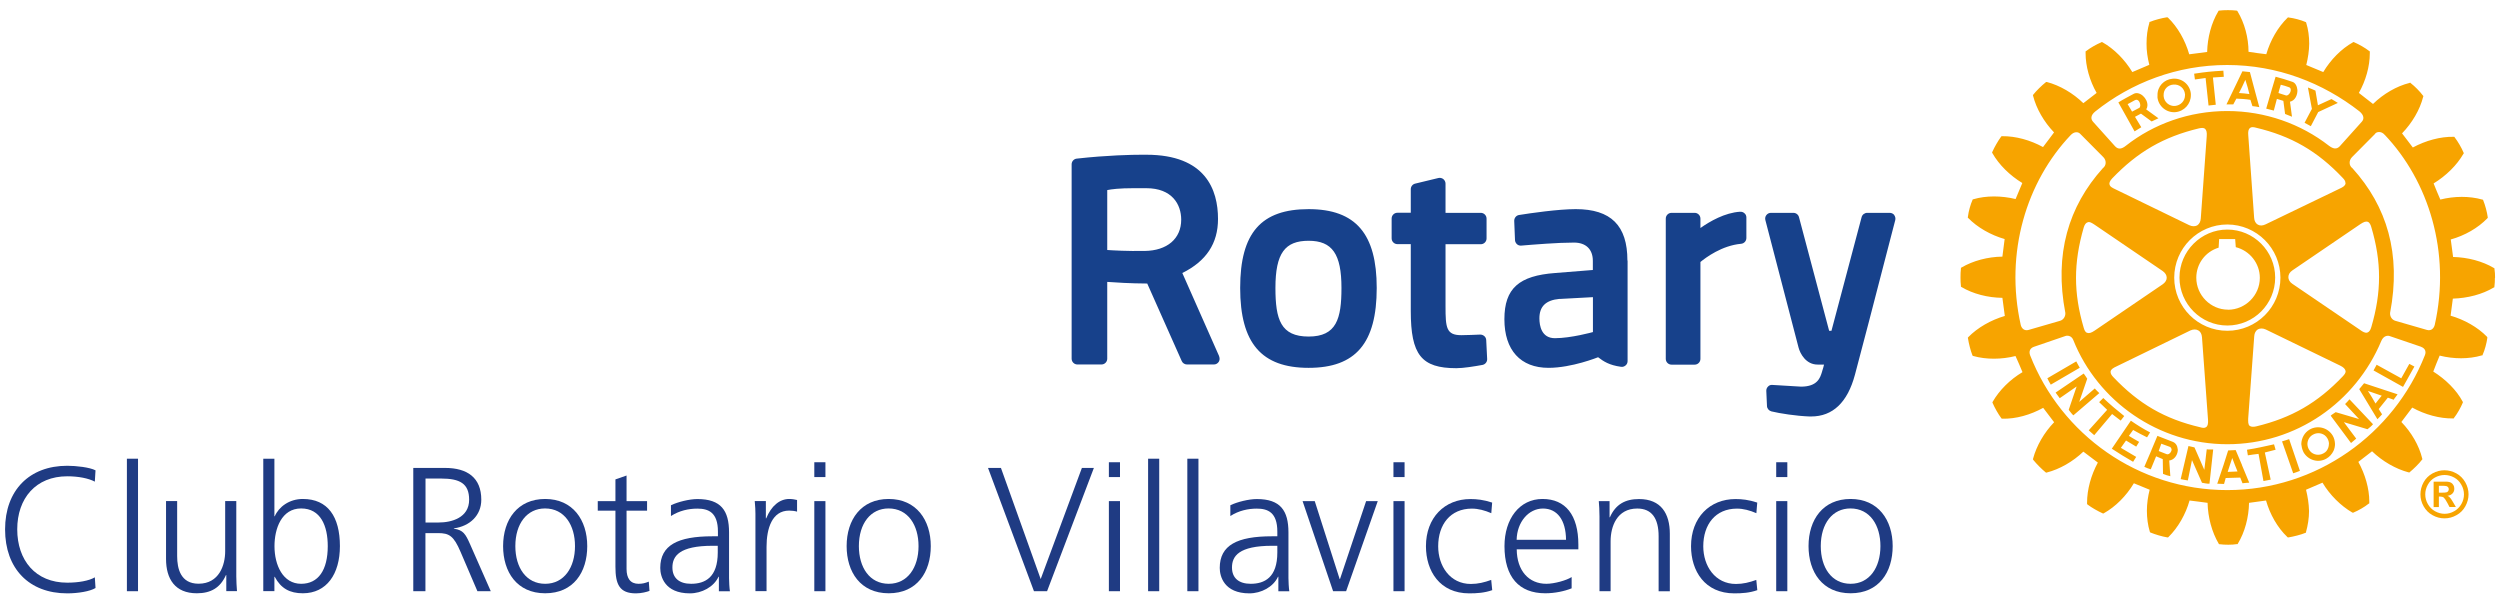 <svg xmlns="http://www.w3.org/2000/svg" id="Capa_1" viewBox="0 0 290 70"><defs><style>      .cls-1 {        fill: #1f3b83;      }      .cls-2 {        fill: #17418b;      }      .cls-3 {        fill: #f7a400;      }    </style></defs><g><path class="cls-1" d="M11.08,68.21c-.64.39-2.03.62-3.28.62-4.43,0-7.21-2.87-7.21-7.42s2.83-7.38,7.21-7.38c1.05,0,2.62.18,3.28.53l-.08,1.31c-.74-.39-1.91-.62-3.2-.62-3.65,0-5.8,2.56-5.8,6.15s2.11,6.19,5.8,6.19c1.27,0,2.52-.21,3.2-.62l.08,1.23Z"></path><path class="cls-1" d="M14.72,68.58v-15.37h1.29v15.37h-1.29Z"></path><path class="cls-1" d="M26.25,68.58v-1.87h-.04c-.66,1.48-1.76,2.11-3.38,2.11-2.52,0-3.57-1.66-3.57-3.98v-6.72h1.29v6.39c0,1.46.41,3.2,2.48,3.2,2.4,0,3.09-2.17,3.09-3.75v-5.84h1.29v8.73c0,.43.04,1.35.08,1.72h-1.25Z"></path><path class="cls-1" d="M30.54,68.58v-15.37h1.29v6.68h.04c.47-1.09,1.68-2.01,3.26-2.01,2.89,0,4.3,2.05,4.3,5.47,0,3.24-1.54,5.47-4.3,5.47-1.5,0-2.54-.55-3.26-1.91h-.04v1.66h-1.29ZM38.02,63.35c0-2.34-.82-4.37-3.09-4.37s-3.09,2.34-3.09,4.37c0,2.21.98,4.37,3.09,4.37,1.99,0,3.09-1.58,3.09-4.37Z"></path><path class="cls-1" d="M55.38,68.58l-1.95-4.55c-.8-1.88-1.33-2.19-2.62-2.19h-1.46v6.74h-1.41v-14.3h3.69c2.58,0,4.2,1.13,4.2,3.69,0,1.82-1.33,3.07-3.18,3.32v.04c1.09.14,1.37.66,1.86,1.76l2.42,5.49h-1.56ZM50.9,60.61c1.48,0,3.52-.55,3.52-2.64,0-1.88-1.07-2.46-3.26-2.46h-1.8v5.1h1.54Z"></path><path class="cls-1" d="M58.36,63.35c0-3.07,1.68-5.47,4.88-5.47s4.88,2.44,4.88,5.47-1.6,5.47-4.88,5.47-4.88-2.48-4.88-5.47ZM66.7,63.35c0-2.42-1.21-4.37-3.48-4.37-2.07,0-3.44,1.74-3.44,4.37,0,2.48,1.25,4.37,3.46,4.37s3.46-1.91,3.46-4.37Z"></path><path class="cls-1" d="M75.35,68.54c-.31.12-.94.29-1.58.29-1.91,0-2.38-1.04-2.38-3.09v-6.5h-2.05v-1.11h2.05v-2.52l1.29-.45v2.97h2.38v1.11h-2.38v6.76c0,1.07.43,1.72,1.39,1.72.45,0,.76-.08,1.19-.25l.08,1.07Z"></path><path class="cls-1" d="M83.39,68.58v-1.68h-.04c-.55,1.19-1.95,1.93-3.32,1.93-2.95,0-3.44-1.99-3.44-2.95,0-2.64,2.03-3.67,6.05-3.67h.64v-.55c0-2.23-1.11-2.66-2.38-2.66-1.02,0-2.09.23-3.07.86v-1.25c.8-.39,2.15-.72,3.07-.72,2.73,0,3.67,1.33,3.67,3.87v5.31c0,.35.04,1.15.1,1.52h-1.27ZM83.26,63.31h-.59c-3.89,0-4.67,1.21-4.67,2.52,0,1.21.78,1.89,2.17,1.89,1.62,0,3.09-.74,3.09-3.63v-.78Z"></path><path class="cls-1" d="M87.63,68.58v-9c0-.27-.02-.9-.08-1.46h1.29v2.01h.04c.59-1.45,1.56-2.25,2.68-2.25.31,0,.68.06.9.12v1.35c-.27-.08-.61-.12-.92-.12-1.99,0-2.62,2.09-2.62,4.2v5.14h-1.29Z"></path><path class="cls-1" d="M94.46,55.34v-1.72h1.29v1.72h-1.29ZM94.46,68.58v-10.45h1.29v10.45h-1.29Z"></path><path class="cls-1" d="M98.21,63.35c0-3.07,1.68-5.47,4.88-5.47s4.88,2.44,4.88,5.47-1.6,5.47-4.88,5.47-4.88-2.48-4.88-5.47ZM106.55,63.35c0-2.42-1.21-4.37-3.48-4.37-2.07,0-3.44,1.74-3.44,4.37,0,2.48,1.25,4.37,3.46,4.37s3.46-1.91,3.46-4.37Z"></path><path class="cls-1" d="M119.94,68.58l-5.33-14.3h1.5l4.61,12.89,4.78-12.89h1.39l-5.43,14.3h-1.52Z"></path><path class="cls-1" d="M128.63,55.34v-1.72h1.29v1.72h-1.29ZM128.63,68.58v-10.45h1.29v10.45h-1.29Z"></path><path class="cls-1" d="M133.18,68.58v-15.37h1.29v15.37h-1.29Z"></path><path class="cls-1" d="M137.73,68.58v-15.37h1.29v15.37h-1.29Z"></path><path class="cls-1" d="M148.29,68.58v-1.68h-.04c-.55,1.19-1.95,1.93-3.32,1.93-2.95,0-3.44-1.99-3.44-2.95,0-2.64,2.03-3.67,6.05-3.67h.63v-.55c0-2.23-1.11-2.66-2.38-2.66-1.02,0-2.09.23-3.07.86v-1.25c.8-.39,2.15-.72,3.07-.72,2.73,0,3.67,1.33,3.67,3.87v5.31c0,.35.04,1.15.1,1.52h-1.27ZM148.17,63.31h-.59c-3.89,0-4.67,1.21-4.67,2.52,0,1.21.78,1.89,2.17,1.89,1.62,0,3.09-.74,3.09-3.63v-.78Z"></path><path class="cls-1" d="M154.64,68.58l-3.54-10.45h1.41l2.89,9.04h.04l3.03-9.04h1.35l-3.67,10.45h-1.52Z"></path><path class="cls-1" d="M161.64,55.34v-1.72h1.29v1.72h-1.29ZM161.64,68.58v-10.45h1.29v10.45h-1.29Z"></path><path class="cls-1" d="M173.09,68.46c-.88.31-1.74.37-2.66.37-3.42,0-5.02-2.6-5.02-5.47,0-3.32,2.17-5.47,5.16-5.47.74,0,1.52.08,2.52.41l-.1,1.23c-.76-.33-1.52-.53-2.25-.53-2.5,0-3.91,1.84-3.91,4.37,0,2.29,1.37,4.37,3.79,4.37.82,0,1.56-.18,2.36-.47l.12,1.21Z"></path><path class="cls-1" d="M182.3,68.25c-.82.33-1.93.57-3.05.57-3.05,0-4.73-1.89-4.73-5.47,0-3.16,1.74-5.47,4.41-5.47s4.16,1.87,4.16,5.29v.55h-7.15c.02,2.5,1.41,4,3.44,4,.92,0,2.32-.39,2.93-.78v1.31ZM181.66,62.62c-.02-2.3-1.02-3.63-2.68-3.63s-3.01,1.56-3.05,3.63h5.74Z"></path><path class="cls-1" d="M192.4,68.58v-6.37c0-2.09-.8-3.22-2.48-3.22-2.36,0-3.09,2.09-3.09,3.79v5.8h-1.29v-8.67c0-.68-.04-1.33-.08-1.78h1.25v1.87h.04c.66-1.5,1.78-2.11,3.38-2.11,2.56,0,3.57,1.7,3.57,4.02v6.68h-1.29Z"></path><path class="cls-1" d="M203.84,68.46c-.88.31-1.74.37-2.66.37-3.42,0-5.02-2.6-5.02-5.47,0-3.32,2.17-5.47,5.16-5.47.74,0,1.52.08,2.52.41l-.1,1.23c-.76-.33-1.52-.53-2.25-.53-2.5,0-3.91,1.84-3.91,4.37,0,2.29,1.37,4.37,3.79,4.37.82,0,1.56-.18,2.36-.47l.12,1.21Z"></path><path class="cls-1" d="M206.04,55.34v-1.72h1.29v1.72h-1.29ZM206.04,68.58v-10.45h1.29v10.45h-1.29Z"></path><path class="cls-1" d="M209.79,63.35c0-3.07,1.68-5.47,4.88-5.47s4.88,2.44,4.88,5.47-1.6,5.47-4.88,5.47-4.88-2.48-4.88-5.47ZM218.13,63.35c0-2.42-1.21-4.37-3.48-4.37-2.07,0-3.44,1.74-3.44,4.37,0,2.48,1.25,4.37,3.46,4.37s3.46-1.91,3.46-4.37Z"></path></g><path class="cls-2" d="M172.4,39.43l.11,2.21c.02.33-.22.63-.54.69-.93.17-2.22.38-3.03.38-4.06,0-5.29-1.55-5.29-6.63v-7.76h-1.55c-.37,0-.67-.3-.67-.67v-2.3c0-.37.3-.67.67-.67h1.55v-2.73c0-.31.21-.58.51-.65l2.69-.65c.2-.05.41,0,.57.12.16.13.26.32.26.53v3.39h4.09c.37,0,.67.3.67.67v2.3c0,.37-.3.67-.67.67h-4.09v7.2c0,2.49.09,3.35,1.83,3.35.64,0,1.65-.05,2.19-.07.36,0,.68.26.7.63M159.7,33.4c0,6.41-2.44,9.27-7.9,9.27s-7.94-2.86-7.94-9.27,2.45-9.14,7.94-9.14,7.9,2.9,7.9,9.14M155.61,33.4c0-3.94-1.07-5.47-3.81-5.47s-3.85,1.43-3.85,5.47c0,3.66.61,5.64,3.85,5.64s3.81-2.07,3.81-5.64M219.74,24.95c-.12-.16-.32-.26-.53-.26h-2.61c-.3,0-.57.2-.65.49l-3.5,13.19h-.27l-3.5-13.19c-.08-.29-.34-.49-.65-.49h-2.6c-.21,0-.4.09-.53.26-.13.16-.17.38-.12.57l3.85,14.79c.19.73.87,1.98,2.21,1.98h.75c-.06.25-.13.51-.21.74l-.03.11c-.21.68-.52,1.71-2.43,1.71l-3.33-.2c-.19-.02-.37.05-.5.19-.14.14-.21.32-.2.51l.08,1.75c.01.29.22.54.51.62.98.24,2.86.53,4.4.59.07,0,.14,0,.21,0,2.51,0,4.22-1.63,5.08-4.83,1-3.75,2.25-8.57,3.16-12.1.41-1.59.77-2.95,1.02-3.93l.5-1.92c.05-.2,0-.41-.12-.58M141.42,41.35c.09.21.07.44-.05.63-.13.19-.33.3-.56.3h-3.12c-.26,0-.51-.16-.61-.4l-4-8.99c-1.99-.01-3.71-.12-4.64-.19v8.91c0,.37-.3.67-.67.67h-2.79c-.37,0-.67-.3-.67-.67v-22.55c0-.34.26-.63.6-.66,3.58-.4,6.44-.45,7.51-.45.37,0,.56,0,.56,0,6.87,0,8.31,4.06,8.31,7.45,0,2.84-1.36,4.89-4.14,6.27l4.28,9.67ZM132.96,21.83h-1.47c-1.64,0-2.58.12-3.05.22v6.95c.78.05,2.29.14,4.33.11,2.62-.03,4.25-1.42,4.25-3.63,0-1.77-1.06-3.65-4.05-3.65M188.8,30.22v11.67c0,.19-.08.38-.23.5-.15.13-.34.19-.53.16-1.37-.19-2.02-.62-2.66-1.11-.03.01-3.05,1.23-5.75,1.23-3.25,0-5.12-2.05-5.12-5.64s1.71-5.05,5.89-5.36l4.37-.35v-1.06c0-1.34-.8-2.12-2.19-2.12-1.91,0-4.65.23-6.11.35-.18.02-.37-.04-.5-.16-.13-.12-.22-.29-.23-.47l-.09-2.23c-.01-.34.23-.64.56-.69,1.3-.21,4.55-.68,6.57-.68,4.09,0,6,1.9,6,5.96M180.9,34.67c-1.58.15-2.33.87-2.33,2.26,0,.85.24,2.3,1.8,2.3,1.86,0,4.38-.7,4.41-.71v-4.05l-3.88.21ZM201.86,24.56c-1.78.11-3.52,1.12-4.61,1.89v-1.09c0-.37-.3-.67-.67-.67h-2.68c-.37,0-.67.3-.67.67v16.27c0,.37.3.67.67.67h2.68c.37,0,.67-.3.67-.67v-11.24c.61-.5,2.48-1.91,4.72-2.11.34-.03.61-.32.61-.67v-2.38c0-.19-.07-.36-.21-.48-.13-.13-.32-.2-.5-.18"></path><g><path class="cls-3" d="M245,48.03l-2.07,2.45-.64-.56,2.14-2.38c-.34-.31-.6-.6-.93-.89l.48-.48c.81.77,1.53,1.37,2.43,2.09l-.41.53c-.33-.26-.66-.5-.99-.76M240.85,41.92l-3.36,1.96c.12.23.25.51.4.74l3.36-1.96c-.16-.3-.26-.45-.4-.73M243.01,45.05l-1.82,1.57.93-2.69c-.16-.23-.24-.39-.41-.6l-3.26,2.21c.15.22.32.42.48.65l1.96-1.36-.92,2.71c.16.18.32.45.54.64l3.01-2.58c-.17-.18-.37-.34-.52-.54M247.43,49.87c.53.29,1.05.59,1.63.86l.35-.57c-.8-.41-1.55-.89-2.23-1.36l-2.21,3.25c.84.56,1.61,1.02,2.47,1.52l.36-.57-1.78-1.05.6-.85,1.18.71.34-.55c-.38-.21-.78-.45-1.19-.7l.49-.68ZM258.37,37.76c-3.06,0-5.55-2.51-5.55-5.56s2.5-5.57,5.55-5.57,5.55,2.49,5.55,5.57-2.49,5.56-5.55,5.56M258.44,35.93c2.03,0,3.7-1.67,3.7-3.7,0-1.69-1.17-3.15-2.79-3.56-.02-.17-.07-.94-.07-.94h-1.86s-.04.84-.06,1c-1.55.47-2.59,1.88-2.59,3.49,0,2.03,1.67,3.7,3.67,3.7M250.27,11.22v-.18c-.02-1.01.75-1.83,1.76-1.91,1.07-.1,2.02.68,2.11,1.76v.16c0,1-.76,1.86-1.79,1.96-1.04.09-2-.69-2.09-1.77M250.98,11.15c.05.69.67,1.2,1.33,1.14.66-.07,1.15-.59,1.15-1.25.02-.03,0-.07,0-.11-.06-.7-.66-1.18-1.35-1.12-.66.05-1.15.57-1.13,1.23v.11ZM259.07,12.11c-.33,0-.48,0-.8,0l.97-2.01.88-1.83.87.09.46,1.74.63,2.33c-.29-.05-.52-.1-.8-.12l-.23-.73c-.58-.09-1.1-.12-1.63-.14l-.36.67ZM259.72,10.79c.42.02.82.07,1.21.12l-.21-.81-.26-.84-.39.84-.35.69ZM255.85,9.06l.34,3.18.84-.09-.33-3.16,1.26-.08-.05-.71c-1.41.08-1.99.14-3.39.35l.09.67,1.23-.17ZM255.98,52.13l-.28,2.37-1.14-2.6c-.27-.05-.43-.12-.7-.16l-.9,3.84c.28.07.54.1.83.15l.48-2.36,1.16,2.63c.26.04.56.12.87.11l.43-3.97c-.22-.01-.49.02-.73-.02M278.54,43.88l-2.85-1.57-.36.66,3.42,1.91,1.32-2.36-.59-.31-.94,1.68ZM274.24,44.46l3.88,1.28c-.09.12-.16.23-.25.34-.07.09-.15.18-.2.29l-.68-.24-1.06,1.32.39.61c-.16.18-.34.38-.54.57l-1.54-2.55-.57-.94.56-.68ZM274.68,45.35l.46.73.42.73.57-.73.15-.18-1.6-.55ZM270.6,50.54c.17.29.25.63.26.97,0,.27-.06.54-.17.79-.18.36-.45.69-.83.9-.91.53-2.09.21-2.64-.72-.02-.05-.04-.11-.08-.18-.11-.25-.16-.53-.19-.79.02-.69.36-1.33.98-1.69.93-.53,2.12-.21,2.67.72M270.16,51.51c0-.23-.06-.44-.17-.64-.32-.6-1.09-.8-1.69-.45-.42.23-.64.66-.64,1.1.01.2.06.43.18.62.03.06.07.12.13.19.38.45,1.04.55,1.55.26.14-.07.25-.16.34-.26.19-.23.29-.53.29-.81M272.03,46.87l1.62,1.74-2.71-.8c-.23.17-.38.23-.58.41l2.36,3.17c.2-.16.41-.35.6-.51l-1.43-1.91,2.74.82c.19-.16.46-.35.64-.58l-2.73-2.89c-.15.16-.31.37-.5.54M289.41,32.23c0,.36-.02.72-.06,1.01v.08s-.09.04-.09.04c-1.32.79-3.02,1.23-4.73,1.28-.04.22-.23,1.76-.26,1.98,1.59.46,3.14,1.33,4.22,2.44l.04.07v.07c-.08.61-.3,1.42-.54,1.95l-.03.08h-.08c-1.49.44-3.25.43-4.88.02-.08.2-.68,1.64-.74,1.85,1.43.9,2.69,2.14,3.4,3.47l.04.07-.02.08c-.22.53-.64,1.29-1.01,1.75l-.04.07h-.09c-1.53.02-3.23-.44-4.72-1.26-.13.18-1.13,1.49-1.26,1.67,1.17,1.21,2.06,2.74,2.42,4.24l.02.08-.04.05c-.34.46-.97,1.07-1.42,1.44l-.05.05-.11-.02c-1.47-.39-3.02-1.28-4.22-2.44-.18.13-1.41,1.1-1.59,1.23.79,1.44,1.27,3.1,1.27,4.6v.21l-.09.05c-.45.37-1.21.8-1.75,1.02l-.05.02-.09-.03c-1.32-.77-2.59-2.02-3.45-3.46-.21.09-1.71.73-1.91.82.2.8.33,1.64.35,2.47,0,.84-.14,1.67-.35,2.43v.07s-.09.04-.09.04c-.5.21-1.35.42-1.94.52h-.09s-.05-.05-.05-.05c-1.14-1.08-2.01-2.62-2.47-4.23-.2.02-1.75.23-1.97.27-.03,1.69-.49,3.4-1.29,4.72l-.04.07h-.09c-.54.09-1.4.09-1.99.01h-.07s-.05-.08-.05-.08c-.78-1.33-1.24-3.03-1.28-4.72-.23-.02-1.87-.26-2.09-.27-.45,1.6-1.33,3.13-2.43,4.22l-.06.06h-.09c-.61-.1-1.4-.34-1.94-.56l-.06-.03-.03-.07c-.23-.75-.34-1.6-.34-2.43s.12-1.64.32-2.44c-.21-.09-1.62-.66-1.83-.75-.87,1.46-2.14,2.73-3.47,3.47l-.07.04-.08-.02c-.55-.25-1.28-.66-1.75-1.02l-.06-.06v-.16c0-1.52.46-3.19,1.25-4.65-.17-.14-1.49-1.14-1.68-1.27-1.21,1.16-2.75,2.04-4.23,2.42l-.08.02-.08-.05c-.45-.37-1.04-.96-1.41-1.42l-.05-.08.02-.08c.4-1.5,1.29-3.03,2.44-4.22-.13-.18-1.13-1.47-1.27-1.67-1.47.82-3.19,1.3-4.72,1.26h-.08l-.05-.05c-.36-.47-.78-1.23-1.01-1.76l-.03-.08.03-.07c.77-1.34,2.02-2.59,3.46-3.44-.09-.22-.7-1.67-.81-1.87-1.63.41-3.4.42-4.89,0l-.07-.02-.04-.07c-.2-.5-.42-1.35-.51-1.94l-.02-.09.05-.07c1.08-1.1,2.61-1.98,4.24-2.46-.02-.23-.26-1.87-.28-2.1-1.7-.02-3.41-.46-4.74-1.25l-.07-.04v-.09c-.04-.28-.05-.64-.05-1s.01-.71.05-1.01v-.09s.07-.04.07-.04c1.33-.78,3.04-1.24,4.74-1.26.03-.22.24-1.82.26-2.04-1.61-.46-3.15-1.34-4.24-2.45l-.04-.05.02-.09c.07-.61.3-1.43.53-1.94l.03-.07.08-.02c1.47-.43,3.25-.42,4.89-.02.09-.2.69-1.64.78-1.86-1.44-.87-2.71-2.12-3.47-3.46l-.04-.09.04-.08c.24-.54.66-1.27,1-1.73l.06-.07h.09c1.54-.02,3.25.45,4.72,1.26.14-.16,1.14-1.52,1.28-1.7-1.16-1.21-2.05-2.74-2.43-4.24l-.02-.06.03-.07c.37-.47.99-1.07,1.44-1.43l.07-.05h.07c1.52.4,3.05,1.3,4.24,2.46.17-.14,1.37-1.06,1.54-1.19-.82-1.44-1.28-3.11-1.28-4.6v-.22l.08-.05c.45-.35,1.2-.78,1.74-1l.06-.04.09.04c1.33.75,2.58,2.01,3.45,3.45.21-.08,1.76-.75,1.97-.84-.2-.8-.33-1.63-.32-2.46,0-.86.1-1.67.33-2.42v-.09s.09-.02.09-.02c.5-.21,1.34-.43,1.92-.52h.09s.07.05.07.05c1.11,1.08,1.99,2.62,2.45,4.24.23-.02,1.86-.23,2.08-.27.04-1.67.49-3.38,1.29-4.71l.03-.07.08-.02c.58-.07,1.44-.07,2.01,0l.07.02.05.07c.8,1.33,1.27,3.04,1.27,4.69.24.05,1.84.26,2.06.28.48-1.63,1.35-3.15,2.47-4.23l.05-.05.07.02c.61.07,1.43.29,1.96.52l.06.03.03.09c.23.74.34,1.56.34,2.4-.01.83-.14,1.67-.34,2.47.2.08,1.75.73,1.97.82.86-1.44,2.09-2.69,3.44-3.45l.08-.04.08.04c.53.23,1.28.65,1.73,1.01l.07.04v.21c0,1.53-.47,3.19-1.27,4.61.17.13,1.45,1.13,1.64,1.28,1.2-1.17,2.74-2.07,4.24-2.44l.07-.04.07.07c.45.34,1.07.97,1.41,1.43l.06.07-.03.08c-.38,1.51-1.29,3.04-2.45,4.24.13.18,1.1,1.45,1.25,1.64,1.5-.81,3.2-1.27,4.74-1.24h.07l.05.07c.37.48.8,1.22,1.01,1.73l.05.1-.05.07c-.76,1.33-2.02,2.56-3.46,3.44.09.22.67,1.66.78,1.87,1.62-.41,3.39-.42,4.86,0l.09.02.03.08c.21.51.44,1.34.52,1.95v.07s-.05.06-.05.06c-1.08,1.12-2.62,2-4.24,2.45.03.22.23,1.8.27,2.03,1.7.04,3.4.49,4.72,1.27l.08.05v.08c.05.29.07.64.07,1.01M242.8,14.13l2.55,2.84c.36.38.75.34,1.26-.07,3.22-2.53,7.35-4.02,11.75-4.02s8.54,1.49,11.79,4.02c.51.38.89.45,1.26.07l2.55-2.84c.29-.31.29-.75-.26-1.21-4.27-3.33-9.55-5.38-15.35-5.38s-11.12,2.05-15.31,5.4c-.55.45-.52.88-.24,1.19M242.98,26.07c-.28-.18-.58-.39-.82-.28-.2.06-.35.27-.45.61-1.19,4.1-1.19,7.58,0,11.62.08.26.17.53.41.59.2.08.49,0,.86-.26l7.89-5.37c.29-.2.47-.48.47-.76,0-.31-.18-.57-.47-.78l-7.89-5.37ZM244.7,21.37c.04.29.36.43.65.57l8.6,4.18c.34.16.66.16.92.03.24-.16.4-.43.42-.8l.69-9.53c.04-.46-.03-.73-.19-.87-.18-.16-.45-.11-.71-.06-4.12.99-7.12,2.73-10.08,5.82-.24.27-.35.5-.3.68M244.83,43.17c0,.16.11.37.32.58,2.96,3.11,5.96,4.85,10.07,5.81.26.08.52.12.7-.02.19-.14.24-.42.21-.87,0-.01-.7-9.56-.7-9.56-.03-.36-.17-.64-.42-.78-.26-.15-.58-.15-.92,0l-8.59,4.18c-.3.14-.62.3-.67.58,0,.02,0,.05,0,.08M258.37,38.37c3.4,0,6.16-2.76,6.16-6.16s-2.76-6.16-6.16-6.17c-3.4,0-6.16,2.77-6.16,6.17s2.76,6.16,6.16,6.16M260.97,49.4c.15.11.38.15.75.06,4.11-.99,7.12-2.73,10.05-5.81.18-.2.37-.41.31-.64-.05-.22-.24-.42-.64-.61l-8.61-4.18c-.33-.15-.64-.15-.91-.02-.25.16-.41.43-.43.81l-.7,9.53c0,.31-.04.67.17.86M273.81,38.3c.26.17.55.37.82.27.18-.06.34-.26.44-.62,1.2-4.08,1.2-7.57,0-11.61-.07-.25-.19-.52-.4-.61-.22-.08-.48.01-.87.27l-7.89,5.37c-.31.21-.46.49-.46.78s.16.57.46.77l7.91,5.38ZM272.07,21.22c.01-.16-.09-.37-.32-.59-2.93-3.1-5.94-4.84-10.07-5.82-.23-.06-.5-.12-.68.04-.19.15-.24.43-.2.86l.68,9.56c.02.36.18.65.43.79.26.15.58.12.91-.04l8.61-4.15c.28-.13.59-.28.65-.57,0-.02.01-.04,0-.08M235.32,38.27l3.66-1.06c.34-.1.63-.46.6-.91-1.31-6.82.36-12.35,4.35-16.79.4-.29.45-.88.06-1.28l-2.66-2.68c-.26-.3-.73-.3-1.13.12-5.1,5.37-7.68,13.61-5.79,22.04.11.4.42.7.91.56M280.86,40.23l-3.67-1.25c-.19-.07-.69-.07-.96.57-2.97,7.11-9.87,11.98-17.86,11.98s-15.03-4.98-17.87-12.09c-.21-.54-.73-.54-.92-.46l-3.65,1.25c-.4.14-.63.49-.43,1,3.59,9.15,12.51,15.62,22.87,15.62s19.32-6.51,22.92-15.65c.19-.48-.04-.82-.43-.96M276.61,15.63c-.36-.44-.96-.38-1.13-.07l-2.65,2.67c-.39.4-.35,1,.05,1.28,4.01,4.43,5.68,9.95,4.37,16.79-.03.45.25.81.6.91l3.67,1.06c.49.14.8-.16.91-.58,1.89-8.41-.7-16.68-5.81-22.06M268.06,14.63l.85-1.63,2.28-1.06c-.24-.17-.5-.29-.74-.45l-1.57.72-.29-1.7c-.33-.16-.53-.22-.87-.36l.46,2.48-.85,1.61.73.4ZM263.79,51.54c-1.14.25-2.01.46-3.14.63l.1.65c.42-.07.8-.12,1.24-.17l.57,3.15.84-.16-.68-3.15c.43-.11.83-.22,1.25-.32l-.19-.65ZM252.62,52.09v.21c-.06.52-.41,1.05-.99,1.12l.13,1.82c-.27-.06-.57-.15-.85-.27l-.03-1.71-.77-.33-.62,1.51c-.25-.08-.5-.16-.75-.29l.79-1.84.09-.23.64-1.52,1.75.68c.39.14.57.49.6.84M251.89,52.09c-.02-.11-.07-.2-.2-.26l-.98-.36-.22.62-.08.23h0s.89.35.89.35c.24.11.48-.11.57-.35.03-.07.05-.15.03-.23M263.77,12.83c-.31-.09-.54-.13-.89-.23l.63-2.16.46-1.54c.67.17,1.31.38,1.94.59.36.11.55.52.59.95.02.59-.27,1.23-.86,1.36l.23,1.74c-.28-.12-.49-.2-.8-.32l-.2-1.52-.75-.23-.36,1.36ZM264.3,10.79l.87.28c.24.07.56-.31.56-.63,0-.16-.05-.29-.26-.34-.32-.12-.54-.18-.9-.27l-.18.61-.09.35ZM260.06,53.94l.85,2.05c-.28.01-.53.04-.78.07l-.26-.66-1.69.05-.19.69c-.27-.02-.52-.03-.79-.03l.73-2.17.52-1.64.03-.05.86-.04.04.1.69,1.63ZM259.55,54.69l-.3-.75-.31-.81-.27.81-.26.8,1.14-.05ZM264.72,51.21l1.29,3.69c.25-.09.52-.16.78-.28l-1.25-3.68c-.34.12-.5.16-.82.26M245.95,12.27l-.22-.39c.57-.36,1.18-.67,1.77-.99.69-.38,1.67.54,1.6,1.38-.01.15-.05.28-.14.42l1.42,1.03c-.27.13-.47.23-.79.37l-1.24-.91-.69.37.73,1.21c-.28.18-.45.29-.78.48l-1.66-2.97ZM246.81,12.09l.11.18.4.68.82-.43c.08-.04.12-.13.13-.25.02-.37-.25-.87-.64-.64-.3.16-.49.27-.82.45"></path><path class="cls-3" d="M282.9,57.15h.24c.35,0,.56-.01.65-.04.09-.02.15-.07.2-.14.04-.07.07-.14.07-.22,0-.09-.03-.16-.07-.22-.05-.06-.12-.12-.2-.14-.09-.03-.3-.04-.64-.04h-.24v.81ZM282.3,58.83v-2.96h.6c.56,0,.88,0,.95,0,.2.01.36.06.47.12.11.06.2.15.27.28.08.13.11.27.11.42,0,.22-.07.4-.21.55-.14.15-.34.24-.59.28.09.03.16.07.21.11.05.04.11.12.2.23.02.02.09.14.22.35l.35.6h-.74l-.25-.48c-.17-.32-.31-.52-.41-.61-.11-.08-.25-.12-.42-.12h-.15v1.22h-.6ZM283.56,55.1c-.38,0-.75.1-1.1.29-.35.19-.63.47-.83.83-.2.36-.3.73-.3,1.13s.1.76.3,1.12c.2.35.47.63.83.83.36.2.73.3,1.12.3s.76-.1,1.11-.3c.35-.2.63-.48.83-.83.2-.35.3-.73.3-1.12s-.1-.77-.31-1.13c-.2-.36-.48-.64-.83-.83-.35-.19-.72-.29-1.11-.29M283.55,54.55c.48,0,.94.12,1.38.36.44.24.78.58,1.04,1.03.25.44.38.91.38,1.4s-.13.95-.37,1.39c-.24.44-.59.79-1.03,1.03-.44.25-.9.37-1.39.37s-.94-.12-1.39-.37c-.44-.24-.78-.59-1.03-1.03-.25-.44-.37-.9-.37-1.39s.13-.96.37-1.4c.25-.45.6-.79,1.04-1.03.44-.24.9-.36,1.37-.36"></path></g></svg>